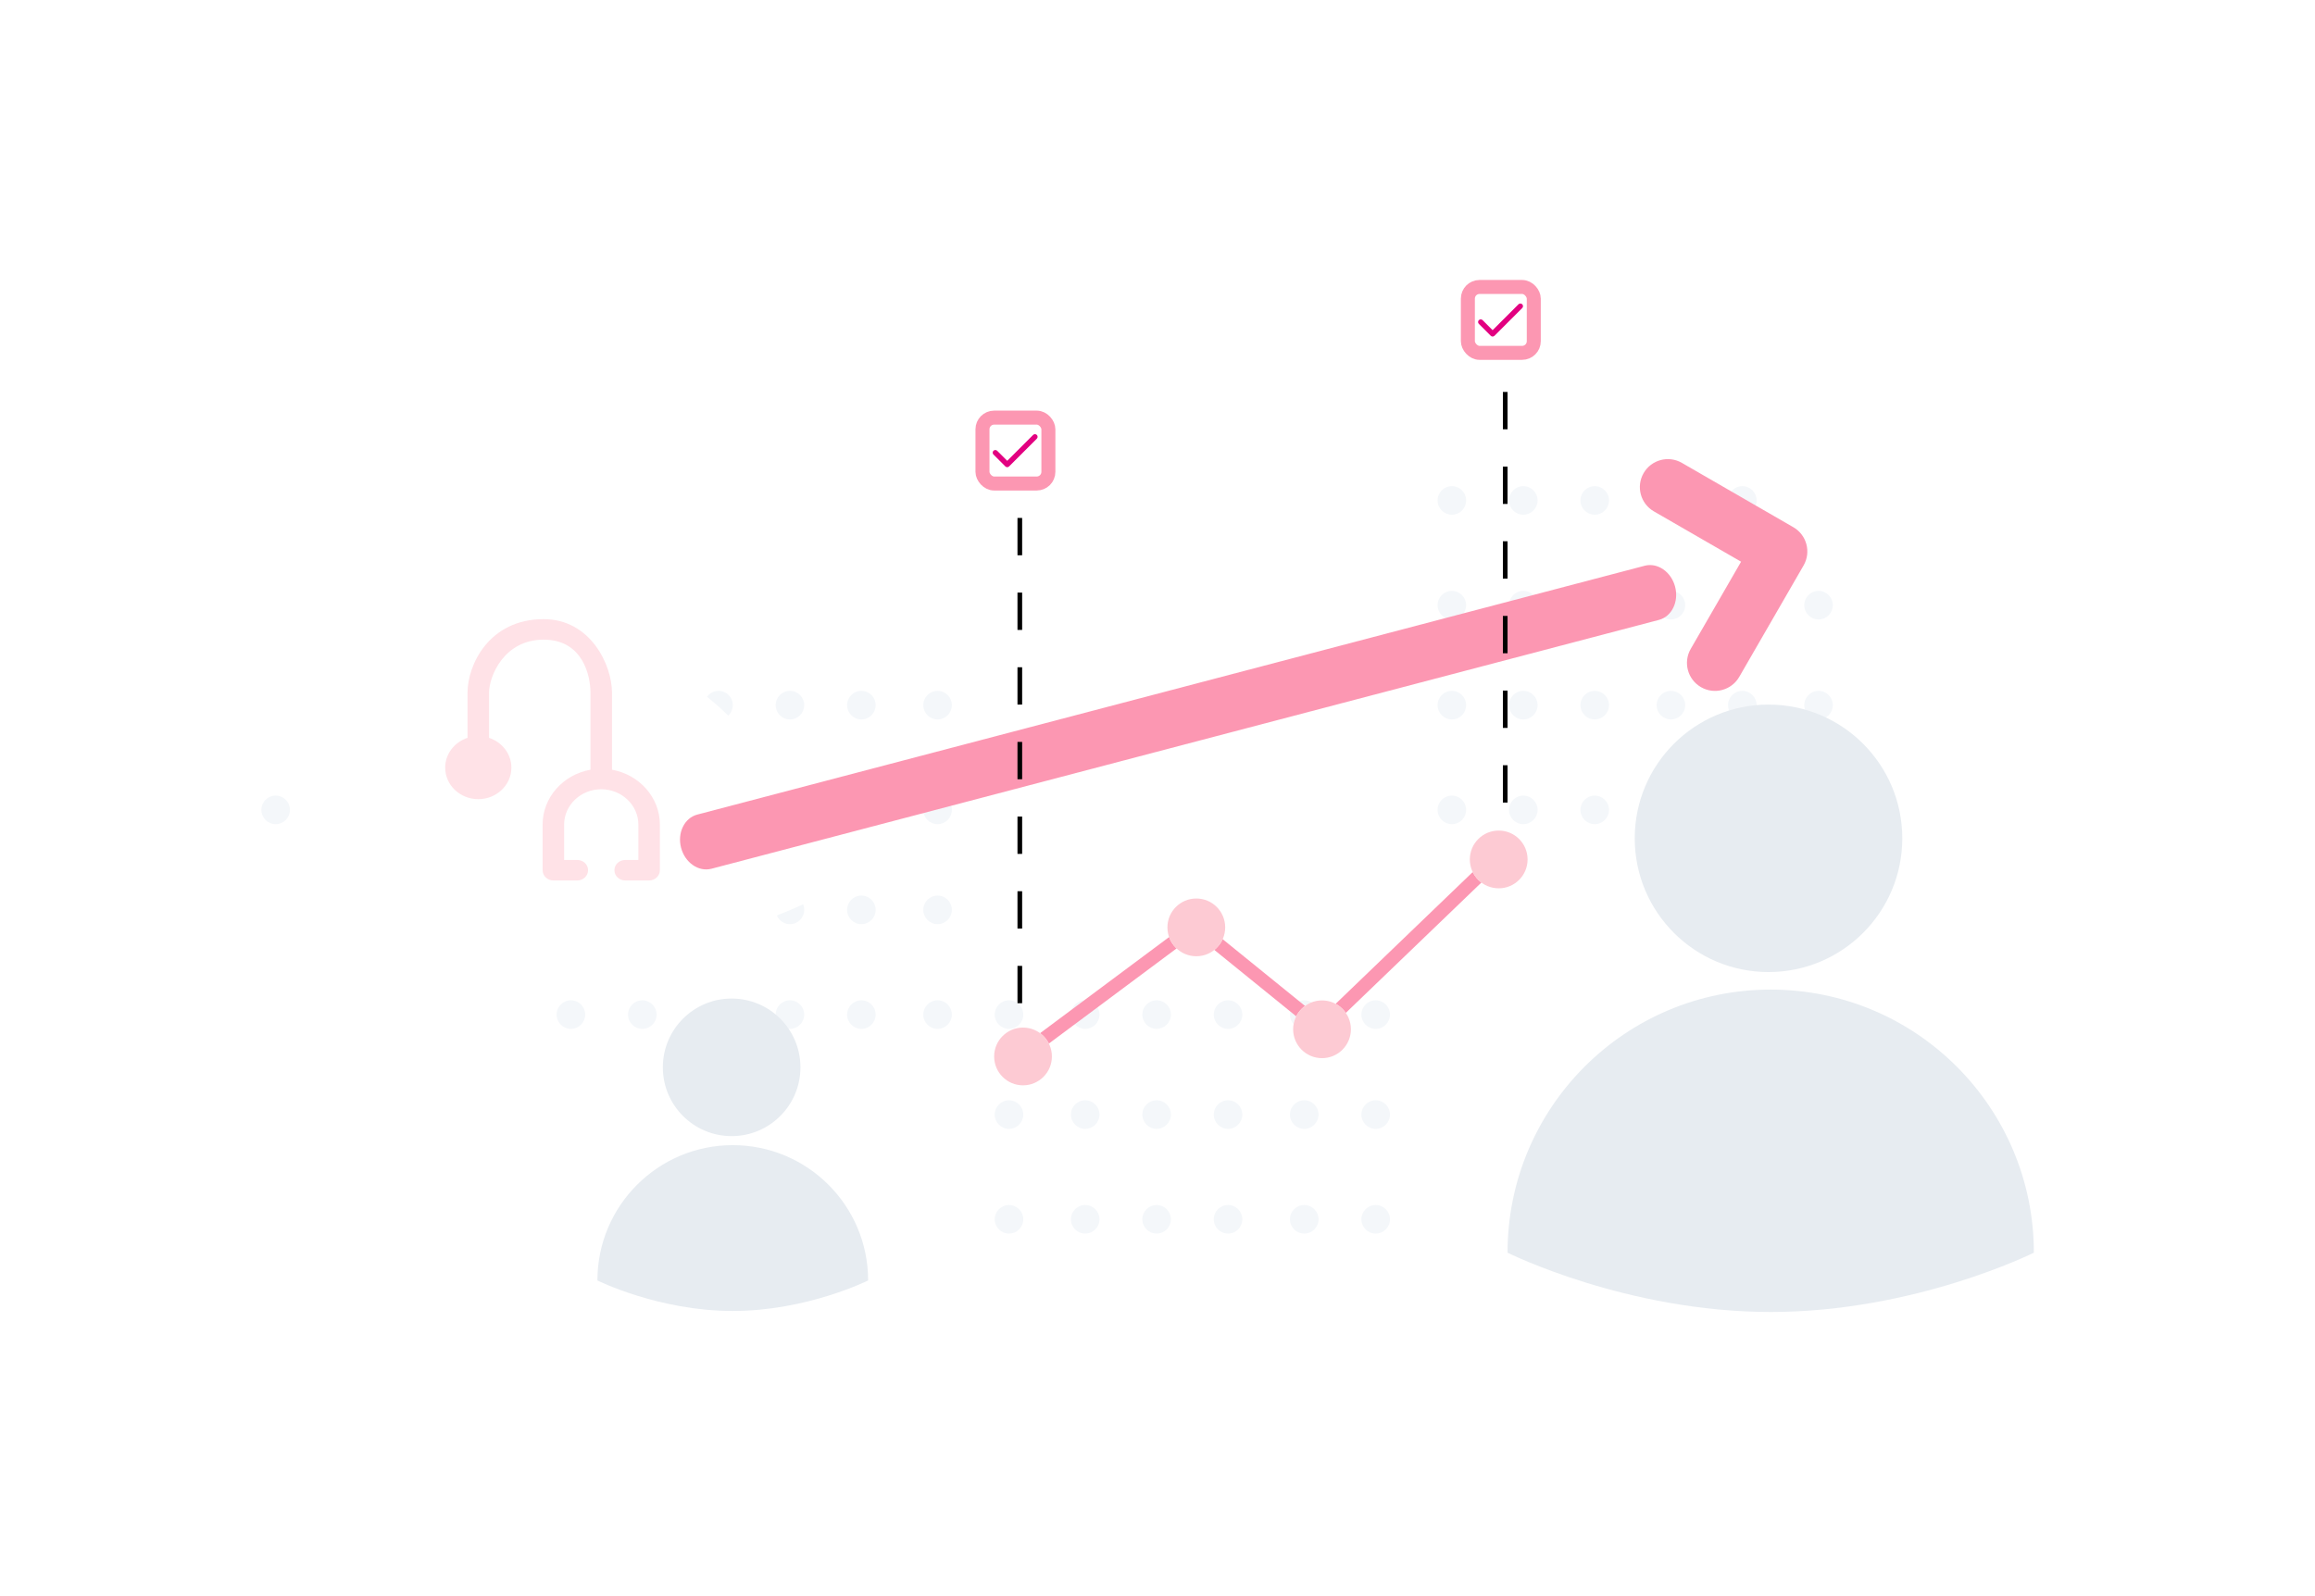 <svg
  width="496"
  height="342"
  viewBox="0 0 496 342"
  fill="none"
  xmlns="http://www.w3.org/2000/svg"
>
  <circle cx="122.318" cy="217.439" r="3.061" fill="#F4F7FA" />
  <circle cx="122.318" cy="173.567" r="3.061" fill="#F4F7FA" />
  <circle cx="137.622" cy="217.439" r="3.061" fill="#F4F7FA" />
  <circle cx="137.622" cy="173.567" r="3.061" fill="#F4F7FA" />
  <circle cx="153.947" cy="217.439" r="3.061" fill="#F4F7FA" />
  <circle cx="153.947" cy="173.567" r="3.061" fill="#F4F7FA" />
  <circle cx="169.251" cy="217.439" r="3.061" fill="#F4F7FA" />
  <circle cx="169.251" cy="173.567" r="3.061" fill="#F4F7FA" />
  <circle cx="184.555" cy="217.439" r="3.061" fill="#F4F7FA" />
  <circle cx="184.555" cy="173.567" r="3.061" fill="#F4F7FA" />
  <circle cx="200.879" cy="217.439" r="3.061" fill="#F4F7FA" />
  <circle cx="200.879" cy="173.567" r="3.061" fill="#F4F7FA" />
  <circle cx="122.318" cy="194.993" r="3.061" fill="#F4F7FA" />
  <circle cx="122.318" cy="151.121" r="3.061" fill="#F4F7FA" />
  <circle cx="137.622" cy="194.993" r="3.061" fill="#F4F7FA" />
  <circle cx="137.622" cy="151.121" r="3.061" fill="#F4F7FA" />
  <circle cx="153.947" cy="194.993" r="3.061" fill="#F4F7FA" />
  <circle cx="153.947" cy="151.121" r="3.061" fill="#F4F7FA" />
  <circle cx="169.251" cy="194.993" r="3.061" fill="#F4F7FA" />
  <circle cx="169.251" cy="151.121" r="3.061" fill="#F4F7FA" />
  <circle cx="184.555" cy="194.993" r="3.061" fill="#F4F7FA" />
  <circle cx="184.555" cy="151.121" r="3.061" fill="#F4F7FA" />
  <circle cx="200.879" cy="194.993" r="3.061" fill="#F4F7FA" />
  <circle cx="200.879" cy="151.121" r="3.061" fill="#F4F7FA" />
  <circle cx="59.061" cy="173.567" r="3.061" fill="#F4F7FA" />
  <circle cx="74.365" cy="173.567" r="3.061" fill="#F4F7FA" />
  <circle cx="89.669" cy="173.567" r="3.061" fill="#F4F7FA" />
  <circle cx="105.994" cy="173.567" r="3.061" fill="#F4F7FA" />
  <circle cx="74.365" cy="194.993" r="3.061" fill="#F4F7FA" />
  <circle cx="89.669" cy="194.993" r="3.061" fill="#F4F7FA" />
  <circle cx="105.994" cy="194.993" r="3.061" fill="#F4F7FA" />
  <circle cx="216.183" cy="194.993" r="3.061" fill="white" />
  <circle cx="216.183" cy="151.121" r="3.061" fill="white" />
  <circle cx="232.508" cy="194.993" r="3.061" fill="white" />
  <circle cx="232.508" cy="151.121" r="3.061" fill="white" />
  <circle cx="247.812" cy="194.993" r="3.061" fill="white" />
  <circle cx="247.812" cy="151.121" r="3.061" fill="white" />
  <circle cx="263.116" cy="194.993" r="3.061" fill="white" />
  <circle cx="263.116" cy="151.121" r="3.061" fill="white" />
  <circle cx="279.441" cy="194.993" r="3.061" fill="white" />
  <circle cx="279.441" cy="151.121" r="3.061" fill="white" />
  <circle cx="294.745" cy="194.993" r="3.061" fill="white" />
  <circle cx="294.745" cy="151.121" r="3.061" fill="white" />
  <circle cx="216.183" cy="173.567" r="3.061" fill="white" />
  <circle cx="216.184" cy="129.695" r="3.061" fill="white" />
  <circle cx="232.508" cy="173.567" r="3.061" fill="white" />
  <circle cx="232.508" cy="129.695" r="3.061" fill="white" />
  <circle cx="247.812" cy="173.567" r="3.061" fill="white" />
  <circle cx="247.812" cy="129.695" r="3.061" fill="white" />
  <circle cx="263.116" cy="173.567" r="3.061" fill="white" />
  <circle cx="263.116" cy="129.695" r="3.061" fill="white" />
  <circle cx="279.441" cy="173.567" r="3.061" fill="white" />
  <circle cx="279.441" cy="129.695" r="3.061" fill="white" />
  <circle cx="294.745" cy="173.567" r="3.061" fill="white" />
  <circle cx="294.745" cy="129.695" r="3.061" fill="white" />
  <circle cx="216.183" cy="238.865" r="3.061" fill="#F4F7FA" />
  <circle cx="232.508" cy="238.865" r="3.061" fill="#F4F7FA" />
  <circle cx="247.812" cy="238.865" r="3.061" fill="#F4F7FA" />
  <circle cx="263.116" cy="238.865" r="3.061" fill="#F4F7FA" />
  <circle cx="279.441" cy="238.865" r="3.061" fill="#F4F7FA" />
  <circle cx="294.745" cy="238.865" r="3.061" fill="#F4F7FA" />
  <circle cx="216.183" cy="261.311" r="3.061" fill="#F4F7FA" />
  <circle cx="216.184" cy="217.439" r="3.061" fill="#F4F7FA" />
  <circle cx="232.508" cy="261.311" r="3.061" fill="#F4F7FA" />
  <circle cx="232.508" cy="217.439" r="3.061" fill="#F4F7FA" />
  <circle cx="247.812" cy="261.311" r="3.061" fill="#F4F7FA" />
  <circle cx="247.812" cy="217.439" r="3.061" fill="#F4F7FA" />
  <circle cx="263.116" cy="261.311" r="3.061" fill="#F4F7FA" />
  <circle cx="263.116" cy="217.439" r="3.061" fill="#F4F7FA" />
  <circle cx="279.441" cy="261.311" r="3.061" fill="#F4F7FA" />
  <circle cx="279.441" cy="217.439" r="3.061" fill="#F4F7FA" />
  <circle cx="294.745" cy="261.311" r="3.061" fill="#F4F7FA" />
  <circle cx="294.745" cy="217.439" r="3.061" fill="#F4F7FA" />
  <circle cx="311.07" cy="173.567" r="3.061" fill="#F4F7FA" />
  <circle cx="311.07" cy="129.695" r="3.061" fill="#F4F7FA" />
  <circle cx="326.374" cy="173.567" r="3.061" fill="#F4F7FA" />
  <circle cx="326.374" cy="129.695" r="3.061" fill="#F4F7FA" />
  <circle cx="341.678" cy="173.567" r="3.061" fill="#F4F7FA" />
  <circle cx="341.678" cy="129.695" r="3.061" fill="#F4F7FA" />
  <circle cx="358.002" cy="173.567" r="3.061" fill="#F4F7FA" />
  <circle cx="358.002" cy="129.695" r="3.061" fill="#F4F7FA" />
  <circle cx="373.306" cy="173.567" r="3.061" fill="#F4F7FA" />
  <circle cx="373.306" cy="129.695" r="3.061" fill="#F4F7FA" />
  <circle cx="389.631" cy="173.567" r="3.061" fill="#F4F7FA" />
  <circle cx="389.631" cy="129.695" r="3.061" fill="#F4F7FA" />
  <circle cx="311.07" cy="151.121" r="3.061" fill="#F4F7FA" />
  <circle cx="311.07" cy="107.249" r="3.061" fill="#F4F7FA" />
  <circle cx="326.374" cy="151.121" r="3.061" fill="#F4F7FA" />
  <circle cx="326.374" cy="107.249" r="3.061" fill="#F4F7FA" />
  <circle cx="341.678" cy="151.121" r="3.061" fill="#F4F7FA" />
  <circle cx="341.678" cy="107.249" r="3.061" fill="#F4F7FA" />
  <circle cx="358.002" cy="151.121" r="3.061" fill="#F4F7FA" />
  <circle cx="358.002" cy="107.249" r="3.061" fill="#F4F7FA" />
  <circle cx="373.306" cy="151.121" r="3.061" fill="#F4F7FA" />
  <circle cx="373.306" cy="107.249" r="3.061" fill="#F4F7FA" />
  <circle cx="389.631" cy="151.121" r="3.061" fill="#F4F7FA" />
  <g filter="url(#filter0_d_4958_46166)">
    <path
      d="M116.382 117.08C85.243 117.08 60 142.323 60 173.462C60 173.462 85.426 186.173 116.382 186.173C147.337 186.173 172.763 173.462 172.763 173.462C172.763 142.323 147.52 117.08 116.382 117.08Z"
      fill="white"
    />
    <circle cx="115.912" cy="84.66" r="28.661" fill="white" />
    <path
      fillRule="evenodd"
      clipRule="evenodd"
      d="M102.475 151.272C98.563 151.272 95.382 148.242 95.382 144.516C95.382 141.557 97.387 139.04 100.169 138.126L100.169 128.465C100.169 122.492 104.78 112.692 116.469 112.692C126.513 112.692 131.124 122.492 131.124 128.465L131.124 144.96C136.954 145.995 141.382 150.873 141.382 156.723L141.382 166.496C141.382 167.709 140.35 168.692 139.077 168.692L133.948 168.692C132.675 168.692 131.643 167.709 131.643 166.496C131.643 165.283 132.675 164.3 133.948 164.3L136.772 164.3L136.772 156.723C136.772 152.546 133.203 149.147 128.819 149.147C124.435 149.147 120.867 152.546 120.867 156.723L120.867 164.3L123.689 164.3C124.963 164.3 125.995 165.283 125.995 166.496C125.995 167.709 124.963 168.692 123.689 168.692L118.561 168.692C117.288 168.692 116.256 167.709 116.256 166.496L116.256 156.723C116.256 150.872 120.684 145.995 126.513 144.96L126.513 128.465C126.513 124.915 124.937 117.085 116.469 117.085C108.001 117.085 104.78 124.915 104.78 128.465L104.78 138.126C107.562 139.04 109.567 141.557 109.567 144.516C109.567 148.242 106.386 151.272 102.475 151.272Z"
      fill="#FFE2E7"
    />
    <path
      d="M379.382 192.08C348.243 192.08 323 217.323 323 248.462C323 248.462 348.426 261.173 379.382 261.173C410.337 261.173 435.763 248.462 435.763 248.462C435.763 217.323 410.52 192.08 379.382 192.08Z"
      fill="#E7ECF1"
    />
    <circle cx="378.912" cy="159.661" r="28.661" fill="#E7ECF1" />
    <path
      d="M157 225.417C140.984 225.417 128 238.4 128 254.417C128 254.417 141.078 260.955 157 260.955C172.922 260.955 186 254.417 186 254.417C186 238.4 173.016 225.417 157 225.417Z"
      fill="#E7ECF1"
    />
    <circle cx="156.758" cy="208.742" r="14.742" fill="#E7ECF1" />
    <path
      fillRule="evenodd"
      clipRule="evenodd"
      d="M145.926 161.689C145.084 158.484 146.637 155.298 149.393 154.574L352.384 101.246C355.14 100.522 358.058 102.533 358.9 105.738C359.742 108.943 358.19 112.128 355.433 112.852L152.442 166.18C149.686 166.905 146.768 164.894 145.926 161.689Z"
      fill="#FC97B2"
    />
    <path
      fillRule="evenodd"
      clipRule="evenodd"
      d="M384.231 92.988C387.101 94.645 388.084 98.314 386.427 101.184L372.639 125.067C370.982 127.936 367.312 128.92 364.443 127.263C361.573 125.606 360.59 121.936 362.246 119.067L373.035 100.38L354.349 89.592C351.479 87.935 350.496 84.265 352.152 81.395C353.809 78.526 357.479 77.542 360.349 79.199L384.231 92.988Z"
      fill="#FC97B2"
    />
    <line
      x1="218.5"
      y1="91"
      x2="218.5"
      y2="204"
      stroke="black"
      stroke-dasharray="8 8"
    />
    <line
      x1="322.5"
      y1="64"
      x2="322.5"
      y2="164"
      stroke="black"
      stroke-dasharray="8 8"
    />
    <rect
      x="210.5"
      y="69.5"
      width="14.121"
      height="14.121"
      rx="2.5"
      stroke="#FC97B2"
      stroke-width="3"
    />
    <path
      fillRule="evenodd"
      clipRule="evenodd"
      d="M222.147 73.213C222.368 73.434 222.368 73.792 222.147 74.013L216.202 79.958C215.981 80.179 215.622 80.179 215.401 79.958L212.853 77.41C212.632 77.189 212.632 76.831 212.853 76.609C213.074 76.388 213.433 76.388 213.654 76.609L215.801 78.757L221.346 73.213C221.567 72.991 221.926 72.991 222.147 73.213Z"
      fill="#E20080"
    />
    <rect
      x="314.5"
      y="41.5"
      width="14.121"
      height="14.121"
      rx="2.5"
      stroke="#FC97B2"
      stroke-width="3"
    />
    <path
      fillRule="evenodd"
      clipRule="evenodd"
      d="M326.147 45.212C326.368 45.434 326.368 45.792 326.147 46.013L320.202 51.958C319.981 52.179 319.622 52.179 319.401 51.958L316.853 49.41C316.632 49.189 316.632 48.831 316.853 48.609C317.074 48.388 317.433 48.388 317.654 48.609L319.801 50.757L325.346 45.212C325.567 44.991 325.926 44.991 326.147 45.212Z"
      fill="#E20080"
    />
    <path
      fillRule="evenodd"
      clipRule="evenodd"
      d="M218.682 206.335C218.201 205.69 218.335 204.778 218.98 204.298L253.772 178.374C254.416 177.894 255.329 178.027 255.809 178.672C256.29 179.317 256.156 180.229 255.512 180.709L220.719 206.633C220.075 207.113 219.162 206.98 218.682 206.335Z"
      fill="#FC97B2"
    />
    <path
      fillRule="evenodd"
      clipRule="evenodd"
      d="M254.684 177.253C255.191 176.628 256.108 176.532 256.732 177.039L281.406 197.044C282.03 197.551 282.126 198.468 281.62 199.092C281.113 199.717 280.196 199.813 279.572 199.306L254.898 179.3C254.274 178.794 254.178 177.877 254.684 177.253Z"
      fill="#FC97B2"
    />
    <path
      fillRule="evenodd"
      clipRule="evenodd"
      d="M284.061 199.174C283.504 198.594 283.522 197.672 284.102 197.115L319.858 162.734C320.437 162.177 321.359 162.195 321.916 162.774C322.474 163.354 322.456 164.276 321.876 164.833L286.12 199.214C285.54 199.771 284.618 199.753 284.061 199.174Z"
      fill="#FC97B2"
    />
    <path
      d="M225.376 206.411C225.376 209.828 222.605 212.599 219.188 212.599C215.77 212.599 213 209.828 213 206.411C213 202.993 215.77 200.223 219.188 200.223C222.605 200.223 225.376 202.993 225.376 206.411Z"
      fill="white"
    />
    <path
      fillRule="evenodd"
      clipRule="evenodd"
      d="M219.188 209.687C220.997 209.687 222.464 208.22 222.464 206.411C222.464 204.602 220.997 203.135 219.188 203.135C217.379 203.135 215.912 204.602 215.912 206.411C215.912 208.22 217.379 209.687 219.188 209.687ZM219.188 212.599C222.605 212.599 225.376 209.828 225.376 206.411C225.376 202.993 222.605 200.223 219.188 200.223C215.77 200.223 213 202.993 213 206.411C213 209.828 215.77 212.599 219.188 212.599Z"
      fill="#FDCAD3"
    />
    <path
      d="M262.503 178.748C262.503 182.165 259.733 184.935 256.315 184.935C252.898 184.935 250.127 182.165 250.127 178.748C250.127 175.33 252.898 172.56 256.315 172.56C259.733 172.56 262.503 175.33 262.503 178.748Z"
      fill="white"
    />
    <path
      fillRule="evenodd"
      clipRule="evenodd"
      d="M256.315 182.023C258.124 182.023 259.591 180.557 259.591 178.748C259.591 176.938 258.124 175.472 256.315 175.472C254.506 175.472 253.039 176.938 253.039 178.748C253.039 180.557 254.506 182.023 256.315 182.023ZM256.315 184.935C259.733 184.935 262.503 182.165 262.503 178.748C262.503 175.33 259.733 172.56 256.315 172.56C252.898 172.56 250.127 175.33 250.127 178.748C250.127 182.165 252.898 184.935 256.315 184.935Z"
      fill="#FDCAD3"
    />
    <path
      d="M289.438 200.587C289.438 204.005 286.668 206.775 283.25 206.775C279.833 206.775 277.062 204.005 277.062 200.587C277.062 197.17 279.833 194.399 283.25 194.399C286.668 194.399 289.438 197.17 289.438 200.587Z"
      fill="white"
    />
    <path
      fillRule="evenodd"
      clipRule="evenodd"
      d="M283.25 203.863C285.06 203.863 286.526 202.396 286.526 200.587C286.526 198.778 285.06 197.311 283.25 197.311C281.441 197.311 279.974 198.778 279.974 200.587C279.974 202.396 281.441 203.863 283.25 203.863ZM283.25 206.775C286.668 206.775 289.438 204.005 289.438 200.587C289.438 197.17 286.668 194.399 283.25 194.399C279.833 194.399 277.062 197.17 277.062 200.587C277.062 204.005 279.833 206.775 283.25 206.775Z"
      fill="#FDCAD3"
    />
    <path
      d="M327.293 164.188C327.293 167.605 324.523 170.376 321.106 170.376C317.688 170.376 314.918 167.605 314.918 164.188C314.918 160.77 317.688 158 321.106 158C324.523 158 327.293 160.77 327.293 164.188Z"
      fill="white"
    />
    <path
      fillRule="evenodd"
      clipRule="evenodd"
      d="M321.106 167.464C322.915 167.464 324.382 165.997 324.382 164.188C324.382 162.379 322.915 160.912 321.106 160.912C319.296 160.912 317.83 162.379 317.83 164.188C317.83 165.997 319.296 167.464 321.106 167.464ZM321.106 170.376C324.523 170.376 327.293 167.605 327.293 164.188C327.293 160.77 324.523 158 321.106 158C317.688 158 314.918 160.77 314.918 164.188C314.918 167.605 317.688 170.376 321.106 170.376Z"
      fill="#FDCAD3"
    />
  </g>
  <defs>
    <filter
      id="filter0_d_4958_46166"
      x="0"
      y="0"
      width="495.763"
      height="341.173"
      filterUnits="userSpaceOnUse"
      color-interpolation-filters="sRGB"
    >
      <feFlood flood-opacity="0" result="BackgroundImageFix" />
      <feColorMatrix
        in="SourceAlpha"
        type="matrix"
        values="0 0 0 0 0 0 0 0 0 0 0 0 0 0 0 0 0 0 127 0"
        result="hardAlpha"
      />
      <feOffset dy="20" />
      <feGaussianBlur stdDeviation="30" />
      <feComposite in2="hardAlpha" operator="out" />
      <feColorMatrix
        type="matrix"
        values="0 0 0 0 0.886 0 0 0 0 0 0 0 0 0 0.502 0 0 0 0.18 0"
      />
      <feBlend
        mode="normal"
        in2="BackgroundImageFix"
        result="effect1_dropShadow_4958_46166"
      />
      <feBlend
        mode="normal"
        in="SourceGraphic"
        in2="effect1_dropShadow_4958_46166"
        result="shape"
      />
    </filter>
  </defs>
</svg>
